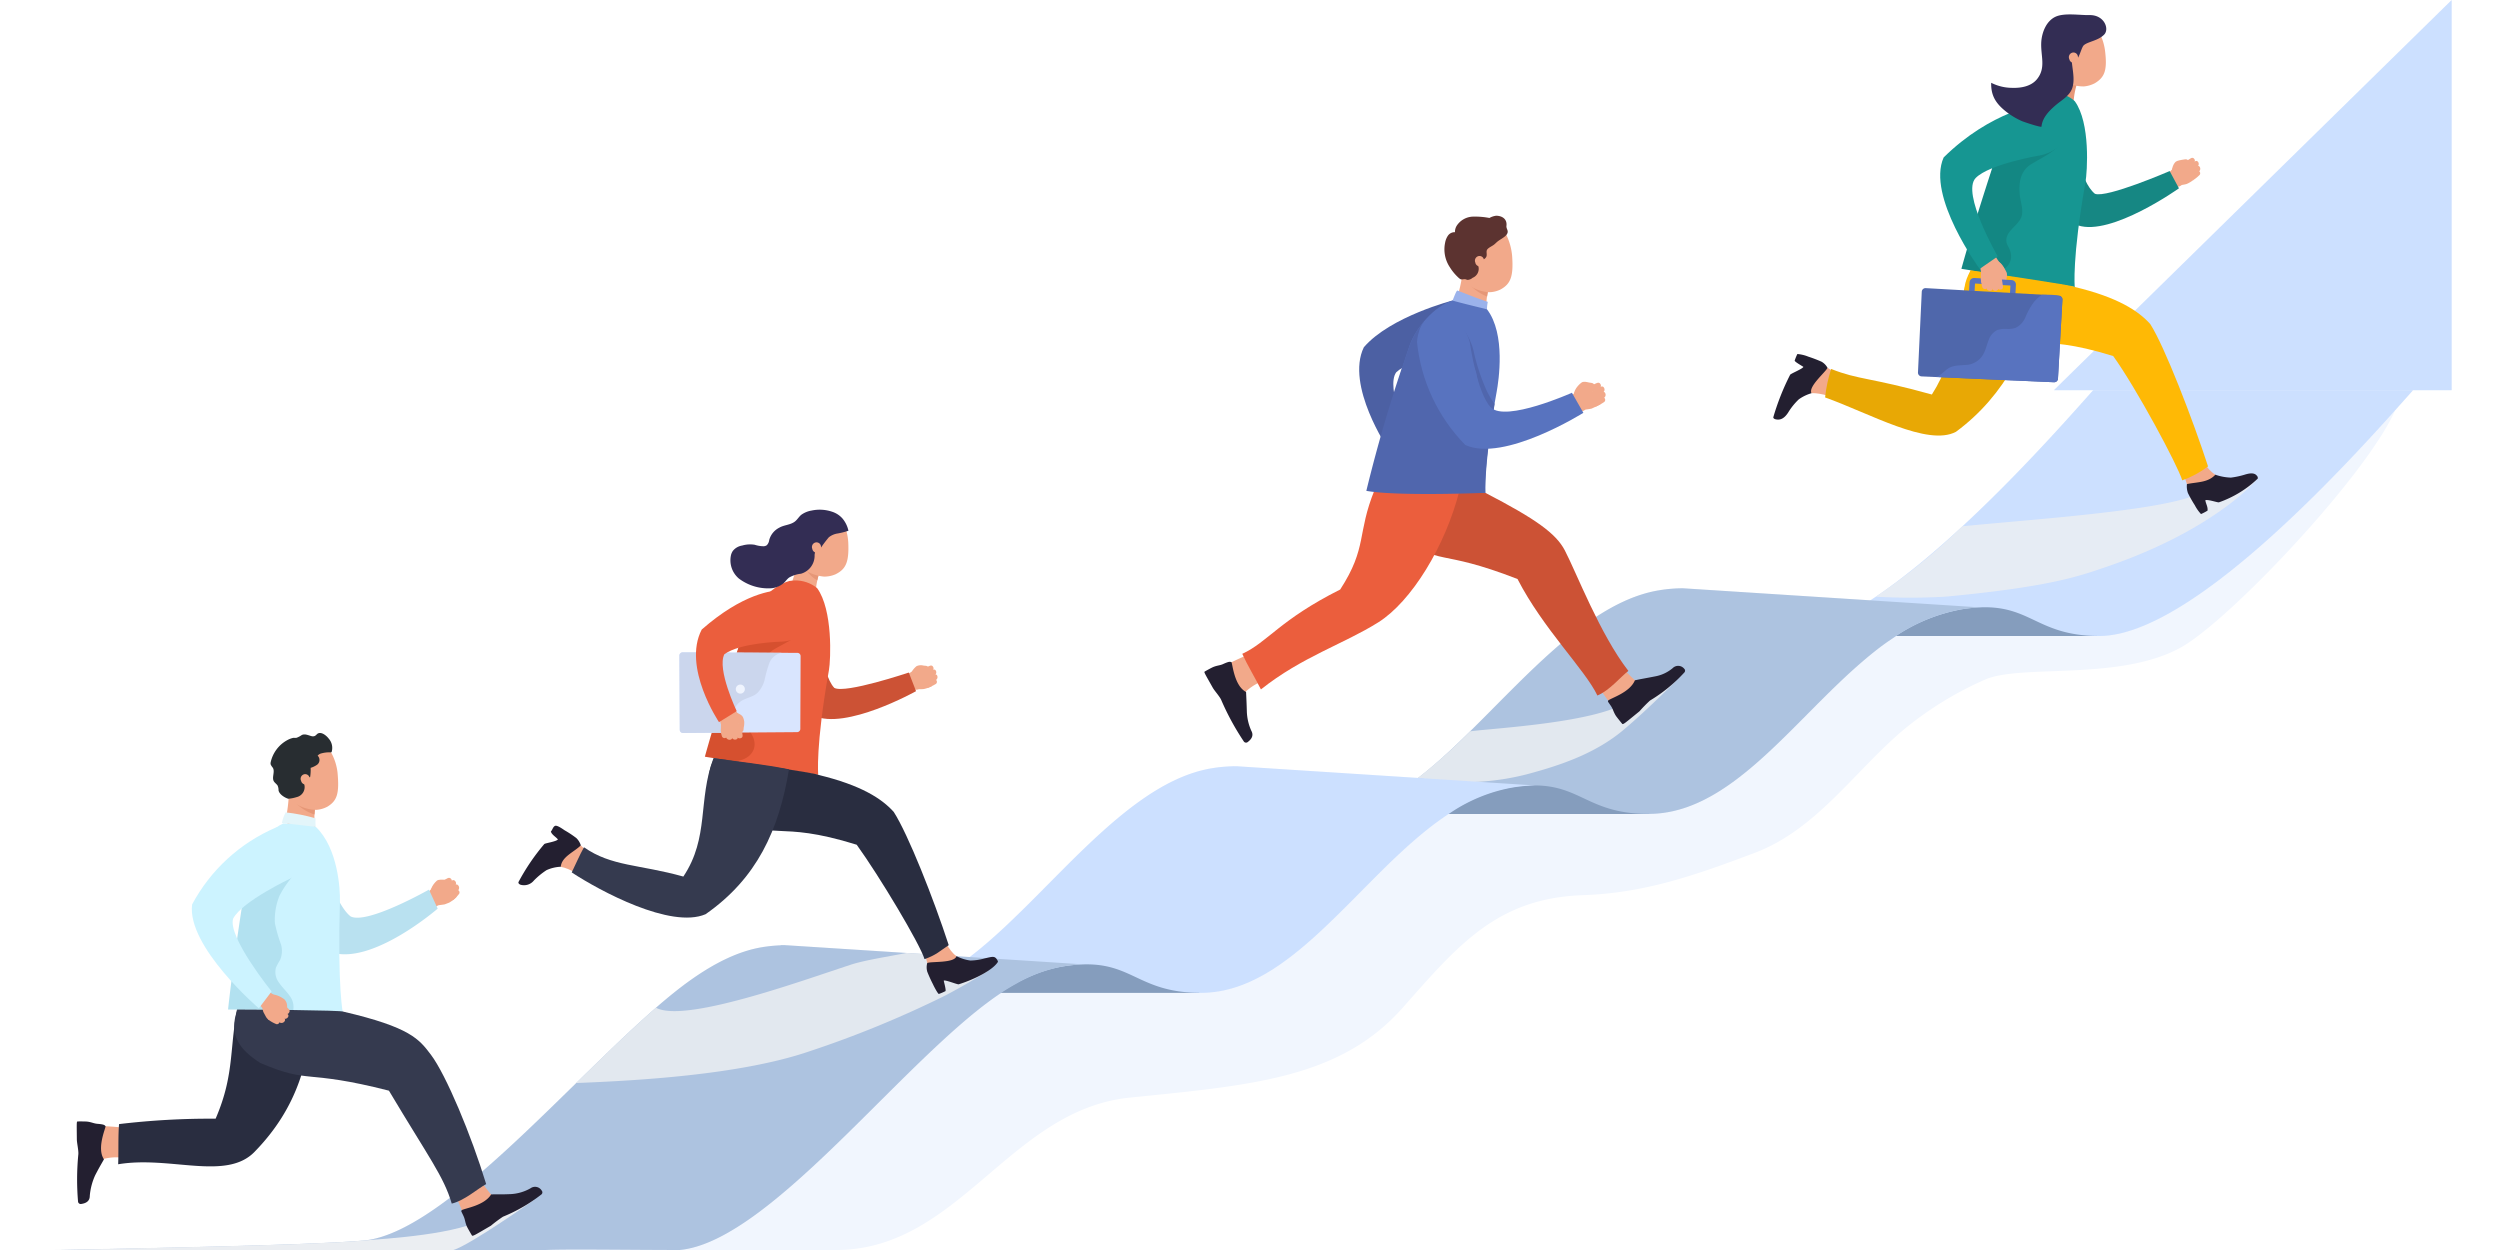 <svg xmlns="http://www.w3.org/2000/svg" xmlns:xlink="http://www.w3.org/1999/xlink" width="480" height="240" viewBox="0 0 480 240">
  <defs>
    <clipPath id="clip-path">
      <rect id="長方形_3449" data-name="長方形 3449" width="480" height="240" transform="translate(550 658)" fill="#ededed"/>
    </clipPath>
    <clipPath id="clip-path-2">
      <rect id="長方形_3423" data-name="長方形 3423" width="460.721" height="240" fill="none"/>
    </clipPath>
    <clipPath id="clip-path-3">
      <rect id="長方形_3417" data-name="長方形 3417" width="73.321" height="22.878" fill="none"/>
    </clipPath>
    <clipPath id="clip-path-4">
      <rect id="長方形_3418" data-name="長方形 3418" width="51.128" height="21.073" fill="none"/>
    </clipPath>
    <clipPath id="clip-path-5">
      <rect id="長方形_3419" data-name="長方形 3419" width="92.665" height="9.707" fill="none"/>
    </clipPath>
    <clipPath id="clip-path-6">
      <rect id="長方形_3420" data-name="長方形 3420" width="78.973" height="24.983" fill="none"/>
    </clipPath>
    <clipPath id="clip-path-7">
      <rect id="長方形_3422" data-name="長方形 3422" width="460.721" height="239.999" fill="none"/>
    </clipPath>
    <clipPath id="clip-path-9">
      <path id="パス_9119" data-name="パス 9119" d="M2305.323,372.211c-11.9-3.31-14.057-2.8-19.342-4.908a26.914,26.914,0,0,0-1.158,5.467c8.535,3.042,19.678,9.461,25.113,6.606,9.484-6.981,14.792-17.52,16.773-29.025-4.451-.987-9.318-1.284-13.932-1.983-3.447,8.573-2.218,15.665-7.455,23.844" transform="translate(-2284.824 -348.367)" fill="none"/>
    </clipPath>
    <linearGradient id="linear-gradient" x1="-6.823" y1="4.414" x2="-6.82" y2="4.414" gradientUnits="objectBoundingBox">
      <stop offset="0" stop-color="#faac05"/>
      <stop offset="1" stop-color="#e8a805"/>
    </linearGradient>
    <clipPath id="clip-path-10">
      <path id="パス_9120" data-name="パス 9120" d="M2486.916,119.88c-3.925,1.082-7.4,5.678-8.431,8.7-5.091,14.985-6.037,25.341-6.037,25.341l19.977,3.207s-.554-5.407,2.05-20.09c.364-2.052.988-11.443-2.048-15.594a5.97,5.97,0,0,0-4.043-1.566h-1.467" transform="translate(-2472.448 -119.879)" fill="none"/>
    </clipPath>
    <linearGradient id="linear-gradient-2" x1="-9.174" y1="5.148" x2="-9.17" y2="5.148" gradientUnits="objectBoundingBox">
      <stop offset="0" stop-color="#16918d"/>
      <stop offset="1" stop-color="#169692"/>
    </linearGradient>
    <clipPath id="clip-path-12">
      <path id="パス_9123" data-name="パス 9123" d="M2468.061,359.2c9.079,5.532,8.982.719,24.7,5.626,4.405,6.094,12.386,20.965,13.258,23.867a18.934,18.934,0,0,0,4.952-2.682c-2.919-8.96-8.343-23.06-11.1-27.334-2.246-2.5-6.2-5.131-14.532-7.124.056-.3-18.544-2.956-19.941-3.185-2.574,4.526-.846,7.669,2.66,10.831" transform="translate(-2464.167 -348.367)" fill="none"/>
    </clipPath>
    <linearGradient id="linear-gradient-3" x1="-6.329" y1="3.753" x2="-6.326" y2="3.753" gradientUnits="objectBoundingBox">
      <stop offset="0" stop-color="#fab505"/>
      <stop offset="1" stop-color="#ffb905"/>
    </linearGradient>
    <clipPath id="clip-path-14">
      <path id="パス_9125" data-name="パス 9125" d="M2469.8,364.549l.3-5.25,6.8.383-.3,5.251Zm-.747-5.5-.336,5.964a.534.534,0,0,0,.134.381.528.528,0,0,0,.364.175l7.851.443h.03a.528.528,0,0,0,.526-.5l.335-5.964a.866.866,0,0,0-.816-.915l-7.171-.4h-.046a.872.872,0,0,0-.87.819" transform="translate(-2468.718 -358.234)" fill="none"/>
    </clipPath>
    <linearGradient id="linear-gradient-4" x1="-39.713" y1="23.979" x2="-39.697" y2="23.979" gradientUnits="objectBoundingBox">
      <stop offset="0" stop-color="#556fb8"/>
      <stop offset="1" stop-color="#5873bf"/>
    </linearGradient>
    <clipPath id="clip-path-16">
      <path id="パス_9127" data-name="パス 9127" d="M2425.86,395.56h0m18.714-13.893a14.832,14.832,0,0,0-1.308,2.484,3.837,3.837,0,0,1-1.894,1.991,4.722,4.722,0,0,1-1.721.194,4.317,4.317,0,0,0-1.834.244,3.388,3.388,0,0,0-1.6,1.939c-.317.8-.495,1.654-.874,2.427a4.076,4.076,0,0,1-3.052,2.274c-1.436.152-2.915-.055-4.135.913-.577.459-1.481,1.457-2.292,1.427l22.932,1.013a.72.72,0,0,0,.75-.678l.856-15.191c.054-.948-2.07-.941-3.266-.934-.267,0-.487,0-.626-.006a5.994,5.994,0,0,0-1.932,1.9" transform="translate(-2425.845 -379.763)" fill="none"/>
    </clipPath>
    <linearGradient id="linear-gradient-5" x1="-14.688" y1="10.895" x2="-14.682" y2="10.895" xlink:href="#linear-gradient-4"/>
    <clipPath id="clip-path-18">
      <path id="パス_9133" data-name="パス 9133" d="M2433.776,144.325c-3.323,7.447,6.919,21.391,6.919,21.391l3.472-2.4s-7.058-12.181-4.229-15.061c2.663-2.712,12.392-4.341,12.392-4.341s6.383-1.107,4.985-6.856c-.7-2.9-5.029-3-5.029-3s-9.434,1.293-18.51,10.263" transform="translate(-2433.112 -134.062)" fill="none"/>
    </clipPath>
    <linearGradient id="linear-gradient-6" x1="-8.678" y1="5.382" x2="-8.674" y2="5.382" xlink:href="#linear-gradient-2"/>
    <clipPath id="clip-path-20">
      <path id="パス_9150" data-name="パス 9150" d="M248.181,1060.93c-.243.009-1.057-.011-1.057-.011-3.7,1.7-6.387,6.8-6.912,9.95-2.6,15.612-1.861,25.984-1.861,25.984l20.255.534s-1.068-4.689-.585-21.606c.059-2.084-.338-10.127-4.646-14.227a7.456,7.456,0,0,0-3.433-.681c-.616,0-1.211.036-1.76.056" transform="translate(-238.253 -1060.874)" fill="none"/>
    </clipPath>
    <linearGradient id="linear-gradient-7" x1="-0.904" y1="2.034" x2="-0.899" y2="2.034" gradientUnits="objectBoundingBox">
      <stop offset="0" stop-color="#c0e4f0"/>
      <stop offset="1" stop-color="#ccf3ff"/>
    </linearGradient>
    <clipPath id="clip-path-22">
      <path id="パス_9157" data-name="パス 9157" d="M296.13,1048.887c1.552.2,6.485.728,6.485.728a10.051,10.051,0,0,1-.014-1.628,34.8,34.8,0,0,0-5.737-1.143,7.037,7.037,0,0,0-.734,2.043" transform="translate(-296.13 -1046.844)" fill="none"/>
    </clipPath>
    <linearGradient id="linear-gradient-8" x1="-5.277" y1="12.028" x2="-5.259" y2="12.028" gradientUnits="objectBoundingBox">
      <stop offset="0" stop-color="#d4f2fa"/>
      <stop offset="1" stop-color="#e3f5fa"/>
    </linearGradient>
    <clipPath id="clip-path-24">
      <path id="パス_9164" data-name="パス 9164" d="M196.188,1065a32.964,32.964,0,0,0-16.063,14.754c-1.041,8.089,12.809,19.947,12.809,19.947l2.455-3.242s-8.477-10.479-7.384-13.992c1.771-3.364,11.108-7.744,11.108-7.744s5.747-3.194,2.754-8.3a3.956,3.956,0,0,0-3.612-1.679,8.671,8.671,0,0,0-2.066.255" transform="translate(-180.069 -1064.74)" fill="none"/>
    </clipPath>
    <linearGradient id="linear-gradient-9" x1="-0.568" y1="2.032" x2="-0.564" y2="2.032" xlink:href="#linear-gradient-7"/>
    <clipPath id="clip-path-26">
      <path id="パス_9176" data-name="パス 9176" d="M867.7,748.088c-3.924,1.082-7.4,5.678-8.43,8.7-5.091,14.985-6.038,25.341-6.038,25.341l19.978,3.207s-.554-5.406,2.049-20.09c.364-2.052.771-11.625-2.266-15.776A6.527,6.527,0,0,0,868.666,748h0c-.248,0-.96.091-.96.091" transform="translate(-853.233 -747.997)" fill="none"/>
    </clipPath>
    <linearGradient id="linear-gradient-10" x1="-4.298" y1="3.2" x2="-4.293" y2="3.2" gradientUnits="objectBoundingBox">
      <stop offset="0" stop-color="#e35b3b"/>
      <stop offset="1" stop-color="#eb5e3d"/>
    </linearGradient>
    <clipPath id="clip-path-28">
      <path id="パス_9189" data-name="パス 9189" d="M830.845,768.208c-3.758,7.238,3.325,17.761,3.325,17.761l3.4-2.11s-3.845-8.067-2.37-10.928c3.049-2.246,11-2.419,11-2.419s6.522-.121,5.466-5.943c-.532-2.933-4.927-3.9-4.927-3.9a4.447,4.447,0,0,0-.555-.027c-1.735,0-7.419.6-15.345,7.56" transform="translate(-829.746 -760.648)" fill="none"/>
    </clipPath>
    <linearGradient id="linear-gradient-11" x1="-4.019" y1="4.385" x2="-4.014" y2="4.385" xlink:href="#linear-gradient-10"/>
    <clipPath id="clip-path-30">
      <path id="パス_9209" data-name="パス 9209" d="M1559.192,625.226c-3.493,8.554-1.359,11.055-6.64,19.205-11.629,5.848-13.9,10.089-18.8,12.347.964,2.161,2.444,4.566,3.578,6.836,7.891-6.272,15.891-8.711,22.523-12.872,6.338-3.976,12.912-14.584,15.655-25.516-1.331-.576-4.5-.972-7.953-.972a31.608,31.608,0,0,0-8.362.972" transform="translate(-1533.751 -624.254)" fill="none"/>
    </clipPath>
    <linearGradient id="linear-gradient-12" x1="-3.996" y1="2.764" x2="-3.994" y2="2.764" xlink:href="#linear-gradient-10"/>
    <clipPath id="clip-path-31">
      <path id="パス_9210" data-name="パス 9210" d="M1711.216,395.435a149.62,149.62,0,0,0-6.713,27.7l21.232.643s-.513-4.722,2.168-19.391c.375-2.05,1.79-11.093-1.857-15.853-1.53-1.136-3.768-1.363-5.312-1.566-.241-.032-1.041-.187-1.041-.187-3.93,1.061-7.433,5.638-8.476,8.656" transform="translate(-1704.503 -386.779)" fill="none"/>
    </clipPath>
    <linearGradient id="linear-gradient-13" x1="-5.67" y1="4.185" x2="-5.666" y2="4.185" xlink:href="#linear-gradient-4"/>
    <clipPath id="clip-path-33">
      <path id="パス_9223" data-name="パス 9223" d="M1761.989,406.38c-2.9.669-3.058,4.992-3.058,4.992a32.966,32.966,0,0,0,9.27,19.742c7.406,3.414,22.671-6.174,22.671-6.174l-2.2-3.852s-12.708,5.688-15.553,2.825c-2.68-2.7-4.041-12.423-4.041-12.423s-1.091-5.291-5.59-5.292a6.7,6.7,0,0,0-1.5.18" transform="translate(-1758.931 -406.2)" fill="none"/>
    </clipPath>
    <linearGradient id="linear-gradient-14" x1="-6.013" y1="4.408" x2="-6.01" y2="4.408" xlink:href="#linear-gradient-4"/>
  </defs>
  <g id="academy_img01" transform="translate(-550 -658)" clip-path="url(#clip-path)">
    <g id="グループ_6749" data-name="グループ 6749" transform="translate(560 658)">
      <g id="グループ_6697" data-name="グループ 6697">
        <g id="グループ_6696" data-name="グループ 6696" clip-path="url(#clip-path-2)">
          <path id="パス_9085" data-name="パス 9085" d="M596.079,331.426c-9.328-14.1-27.773-2.738-38.649,4.064-11.427,7.147-25.945,26.151-35.068,35.9-10.368,11.078-17.1,25.37-34.473,22.3-20.615-3.648-34.052-4.794-46.866,7.758-8.223,8.054-19.658,20.394-28.8,23.618-9.534,3.362-15.355,2.624-28.4,1.09-15.979-1.879-22.3,1.06-33.444,13.108-5.117,5.529-15.04,13.181-20.929,17.879-9.4,7.5-14.594,7.141-27.285,4.734-15.065-2.858-23.721-.881-28.418,1.627-14.54,7.765-29.549,28.01-40.633,39.775-15.25,16.188-25.207,12.409-60.363,13.04H297.491c23.675,0,33.327-26.921,56.466-29.266,23.524-2.384,40.434-3.694,52.486-17.372,10.8-12.254,18.241-20.946,34.58-21.5,11.885-.4,21.768-3.918,32.892-8.115,11.91-4.494,19.209-15.745,28.614-23.662a66.594,66.594,0,0,1,15.626-9.612c6.933-3.023,25.739.346,37.521-6.129,9.521-5.233,36.772-34.2,41.507-46.3,2.716-6.941,3.152-16.5-1.1-22.934" transform="translate(-147.015 -276.314)" fill="#f1f6fe"/>
          <path id="パス_9086" data-name="パス 9086" d="M2386.6,745.924h-44.065l24.037-12.894Z" transform="translate(-1993.517 -623.814)" fill="#859dbd"/>
          <path id="パス_9087" data-name="パス 9087" d="M1807.177,975.287h-44.065l24.036-12.894Z" transform="translate(-1500.422 -819.004)" fill="#859dbd"/>
          <path id="パス_9088" data-name="パス 9088" d="M1227.309,1205.845h-44.065l24.036-12.894Z" transform="translate(-1006.949 -1015.21)" fill="#859dbd"/>
          <path id="パス_9089" data-name="パス 9089" d="M2363.693,502.831c-8.163,9.192-29.127,32.83-46.663,42.728l7.5,5.358a33.687,33.687,0,0,1,14.07-6.042c13.058-2.05,13.205,5.148,26.291,5.148,18.361,0,49.778-35.426,60.225-47.191Z" transform="translate(-1971.811 -427.913)" fill="#cce0ff"/>
          <g id="グループ_6680" data-name="グループ 6680" transform="translate(350.166 91.896)" style="mix-blend-mode: multiply;isolation: isolate">
            <g id="グループ_6679" data-name="グループ 6679">
              <g id="グループ_6678" data-name="グループ 6678" clip-path="url(#clip-path-3)">
                <path id="パス_9090" data-name="パス 9090" d="M2366.836,625.926a121.311,121.311,0,0,1-16.611,13.529,117.421,117.421,0,0,0,13.412-.01c20.052-1.893,25.572-3.925,30.71-5.673,21.324-7.259,29.2-16.991,29.2-16.991a40.747,40.747,0,0,0-11.735,3.076c-7.291,3.155-31.571,4.737-44.974,6.069" transform="translate(-2350.226 -616.78)" fill="#ebeef2"/>
              </g>
            </g>
          </g>
          <path id="パス_9091" data-name="パス 9091" d="M1773.455,758.083l0,0h0a27.873,27.873,0,0,0-4.454.365c-19.355,3.039-36.257,31.947-53.015,40.276l7.673,5.985c5.237-4.21,10.774-7.437,16.921-8.4,13.058-2.05,13.192,5.1,26.278,5.1V801.4c9.814,0,18.105-6.928,26.3-14.978l0,0c.1-.095.192-.191.289-.287q.828-.815,1.655-1.643l.011-.01c3.366-3.368,6.734-6.843,10.205-10.036l.053-.049q1.328-1.22,2.679-2.371c.114-.1.229-.2.343-.294.946-.8,1.9-1.572,2.865-2.306l0,0c.912-.692,1.838-1.339,2.771-1.959a33.589,33.589,0,0,1,12.738-5.317,24.665,24.665,0,0,1,4.233-.365v0Z" transform="translate(-1460.315 -645.134)" fill="#adc3e0"/>
          <g id="グループ_6683" data-name="グループ 6683" transform="translate(262.271 129.11)" style="mix-blend-mode: multiply;isolation: isolate">
            <g id="グループ_6682" data-name="グループ 6682">
              <g id="グループ_6681" data-name="グループ 6681" clip-path="url(#clip-path-4)">
                <path id="パス_9092" data-name="パス 9092" d="M1803.625,870.874c-4.268.827-1.715,1.569-8.32,3.433-8.448,2.384-22.362,3.137-25.02,3.563a105.917,105.917,0,0,1-9.981,8.934,48.3,48.3,0,0,0,22.493-1.139c6.809-1.89,12.434-4.291,16.925-8.063,5.259-4.417,11.71-11.047,11.71-11.047a12.888,12.888,0,0,1-7.807,4.319" transform="translate(-1760.303 -866.555)" fill="#ebeef2"/>
              </g>
            </g>
          </g>
          <path id="パス_9093" data-name="パス 9093" d="M1178.853,987.4c-.2,0-.388-.009-.591-.007l-.172-.006-.007.013a28.5,28.5,0,0,0-3.945.353c-20.549,3.226-37.973,35.3-56.287,41.8l7.673,7.336c6.414-5.59,13.022-9.987,20.059-11.091,13.059-2.049,13.192,5.1,26.278,5.1,9.826,0,18.151-6.985,26.385-15.089l0,0c.174-.172.348-.347.522-.519q.537-.532,1.074-1.067.649-.649,1.3-1.3c6-6.042,12.033-12.347,18.653-16.6a31.181,31.181,0,0,1,11.99-4.857,28.944,28.944,0,0,1,4.276-.383Z" transform="translate(-951.3 -840.273)" fill="#cce0ff"/>
          <path id="パス_9094" data-name="パス 9094" d="M149.277,1217.969h-.754l-.01.033a29.03,29.03,0,0,0-3.394.328c-4.585.72-9.139,2.989-13.665,6.166-17.779,12.479-45.916,48.666-63.036,50.191-10.323.92-44.769,1.53-58.3,1.813h93.3c3.969-.2,16.853,0,25.687,0,18.437-1.744,46.072-40.984,64.543-51.07h0a28.182,28.182,0,0,1,8.987-3.362,27.441,27.441,0,0,1,4.141-.4v0s-57.372-3.7-57.5-3.7" transform="translate(-8.61 -1036.5)" fill="#adc3e0"/>
          <g id="グループ_6686" data-name="グループ 6686" transform="translate(0 230.293)" style="mix-blend-mode: multiply;isolation: isolate">
            <g id="グループ_6685" data-name="グループ 6685">
              <g id="グループ_6684" data-name="グループ 6684" clip-path="url(#clip-path-5)">
                <path id="パス_9095" data-name="パス 9095" d="M77.061,1555.373c3.329-1.02,15.6-9.707,15.6-9.707L83.519,1549c-4.964,3.431-19.686,4.2-23.71,4.559-10.323.92-46.276,1.53-59.808,1.813Z" transform="translate(0 -1545.666)" fill="#ebeef2"/>
              </g>
            </g>
          </g>
          <g id="グループ_6689" data-name="グループ 6689" transform="translate(100.627 182.97)" style="mix-blend-mode: multiply;isolation: isolate">
            <g id="グループ_6688" data-name="グループ 6688">
              <g id="グループ_6687" data-name="グループ 6687" clip-path="url(#clip-path-6)">
                <path id="パス_9096" data-name="パス 9096" d="M744.989,1228.445l-6.149-.4c-3.587.7-8.1,1.393-10.777,2.271-9.67,3.17-31.858,11.231-37.359,8.246q-1.189,1.033-2.413,2.142l0,0q-.912.825-1.843,1.688l-.027.025-.606.563-.007.006q-.626.584-1.259,1.181l-.005,0-.605.572-.056.053-.608.578-.005,0q-.628.6-1.263,1.208l-.07.067-.551.53-.093.09-.6.581-.012.012-.642.622-.044.043-.563.547-.144.14-.482.469-.145.141-1.228,1.2-.17.166-.44.431-.224.219-.41.4-.2.2-.6.583h0c11.294-.44,31.369-1.52,44.643-6.042a201.4,201.4,0,0,0,25.879-10.587c4.306-2.21,8.451-4.844,8.451-4.844Z" transform="translate(-675.385 -1228.049)" fill="#ebeef2"/>
              </g>
            </g>
          </g>
          <path id="パス_9097" data-name="パス 9097" d="M2656.008,74.915h-76.376L2656.008,0Z" transform="translate(-2195.287 0.004)" fill="#cce0ff"/>
          <g id="グループ_6695" data-name="グループ 6695" transform="translate(0 0)" opacity="0.15" style="mix-blend-mode: multiply;isolation: isolate">
            <g id="グループ_6694" data-name="グループ 6694">
              <g id="グループ_6693" data-name="グループ 6693" clip-path="url(#clip-path-7)">
                <path id="パス_9098" data-name="パス 9098" d="M2386.6,745.924h-44.065l24.037-12.894Z" transform="translate(-1993.517 -623.814)" fill="#859dbd"/>
                <path id="パス_9099" data-name="パス 9099" d="M1807.177,975.287h-44.065l24.036-12.894Z" transform="translate(-1500.422 -819.005)" fill="#859dbd"/>
                <path id="パス_9100" data-name="パス 9100" d="M1227.309,1205.845h-44.065l24.036-12.894Z" transform="translate(-1006.949 -1015.211)" fill="#859dbd"/>
                <path id="パス_9101" data-name="パス 9101" d="M2363.693,502.831c-8.163,9.192-29.127,32.83-46.663,42.728l7.5,5.358a33.687,33.687,0,0,1,14.07-6.042c13.058-2.05,13.205,5.148,26.291,5.148,18.361,0,49.778-35.426,60.225-47.191Z" transform="translate(-1971.811 -427.913)" fill="#cce0ff"/>
                <path id="パス_9102" data-name="パス 9102" d="M1773.455,758.083l0,0h0a27.873,27.873,0,0,0-4.454.365c-19.355,3.039-36.257,31.947-53.015,40.276l7.673,5.985c5.237-4.21,10.774-7.437,16.921-8.4,13.058-2.05,13.192,5.1,26.278,5.1V801.4c9.814,0,18.105-6.928,26.3-14.978l0,0c.1-.095.192-.191.289-.287q.828-.815,1.655-1.643l.011-.01c3.366-3.368,6.734-6.843,10.205-10.036l.053-.049q1.328-1.22,2.679-2.371c.114-.1.229-.2.343-.294.946-.8,1.9-1.572,2.865-2.306l0,0c.912-.692,1.838-1.339,2.771-1.959a33.589,33.589,0,0,1,12.738-5.317,24.665,24.665,0,0,1,4.233-.365v0Z" transform="translate(-1460.315 -645.134)" fill="#adc3e0"/>
                <path id="パス_9103" data-name="パス 9103" d="M1178.853,987.4c-.2,0-.388-.009-.591-.007l-.172-.006-.007.013a28.5,28.5,0,0,0-3.945.353c-20.549,3.226-37.973,35.3-56.287,41.8l7.673,7.336c6.414-5.59,13.022-9.987,20.059-11.091,13.059-2.049,13.192,5.1,26.278,5.1,9.826,0,18.151-6.985,26.385-15.089l0,0c.174-.172.348-.347.522-.519q.537-.532,1.074-1.067.649-.649,1.3-1.3c6-6.042,12.033-12.347,18.653-16.6a31.181,31.181,0,0,1,11.99-4.857,28.944,28.944,0,0,1,4.276-.383Z" transform="translate(-951.3 -840.273)" fill="#cce0ff"/>
                <path id="パス_9104" data-name="パス 9104" d="M149.277,1217.969h-.754l-.01.033a29.03,29.03,0,0,0-3.394.328c-4.585.72-9.139,2.989-13.665,6.166-17.779,12.479-45.916,48.666-63.036,50.191-10.323.92-44.769,1.53-58.3,1.813h93.3c3.969-.2,16.853,0,25.687,0,18.437-1.744,46.072-40.984,64.543-51.07h0a28.182,28.182,0,0,1,8.987-3.362,27.441,27.441,0,0,1,4.141-.4v0s-57.372-3.7-57.5-3.7" transform="translate(-8.61 -1036.501)" fill="#adc3e0"/>
                <g id="グループ_6692" data-name="グループ 6692" transform="translate(0 230.292)" style="mix-blend-mode: multiply;isolation: isolate">
                  <g id="グループ_6691" data-name="グループ 6691">
                    <g id="グループ_6690" data-name="グループ 6690" clip-path="url(#clip-path-5)">
                      <path id="パス_9105" data-name="パス 9105" d="M77.061,1555.373c3.329-1.02,15.6-9.707,15.6-9.707L83.519,1549c-4.964,3.431-19.686,4.2-23.71,4.559-10.323.92-46.276,1.53-59.808,1.813Z" transform="translate(0 -1545.666)" fill="#ebeef2"/>
                    </g>
                  </g>
                </g>
                <path id="パス_9106" data-name="パス 9106" d="M2656.008,74.915h-76.376L2656.008,0Z" transform="translate(-2195.287 0.003)" fill="#cce0ff"/>
              </g>
            </g>
          </g>
          <path id="パス_9107" data-name="パス 9107" d="M2741.064,586.673l4.765,2.012.707-3.828s-1.9-.928-3.452-4.706c-1.089.6-3.447-.1-3.78,1.095.509,1.8,1.76,5.427,1.76,5.427" transform="translate(-2331.169 -493.713)" fill="#f2a98a"/>
          <path id="パス_9108" data-name="パス 9108" d="M2751.261,613.845a23.654,23.654,0,0,0,1.322,2.334,7.508,7.508,0,0,0,1.183,1.686,9.814,9.814,0,0,0,1.251-.657c.1-.72-.33-1.325-.422-1.994.491-.216,2.388.48,2.612.4a20.7,20.7,0,0,0,7.452-4.554.611.611,0,0,0-.191-.579c-.532-.678-1.648-.382-2.3-.184a15.606,15.606,0,0,1-2.662.57,10.051,10.051,0,0,1-2.988-.556c-1.432,1.556-3.5,1.381-5.458,1.8a4.026,4.026,0,0,0,.2,1.735" transform="translate(-2341.172 -519.166)" fill="#231f30"/>
          <path id="パス_9109" data-name="パス 9109" d="M2259.557,473.932l-4.956,1.482,1.892,3.4s2.061-.206,5.658,1.431c.459-1.153,2.719-2.12,2.218-3.251-1.538-1.063-4.812-3.065-4.812-3.065" transform="translate(-1918.683 -403.319)" fill="#f2a98a"/>
          <path id="パス_9110" data-name="パス 9110" d="M2227.3,457.515a26.6,26.6,0,0,0-2.527-.965,7.059,7.059,0,0,0-2.107-.506,10.442,10.442,0,0,0-.512,1.252c-.047.24,1.528,1.094,1.667,1.216-.094.358-2.423,1.287-2.545,1.519a46.569,46.569,0,0,0-3.229,8.154c-.016.17.168.328.448.393.816.189,1.612-.062,2.411-1.307a12.358,12.358,0,0,1,2.036-2.525,8.061,8.061,0,0,1,2.443-1.178c-.7-1.26,2.8-4.126,3.064-4.884a2.975,2.975,0,0,0-1.15-1.17" transform="translate(-1887.573 -388.072)" fill="#231f30"/>
          <path id="パス_9111" data-name="パス 9111" d="M2574.2,89.229c.549,1.372,3.442,3.093,4.577,2.084a14.557,14.557,0,0,1,.725-3.995l-3.845-3.393a29.8,29.8,0,0,1-1.457,5.3" transform="translate(-2190.664 -71.421)" fill="#e69777"/>
          <path id="パス_9112" data-name="パス 9112" d="M2721.88,212.082a6.061,6.061,0,0,1-1.253.749c-.411.13-.885.179-.949.206-.176.076-.258.225-.581.3-.922.205-4.281-.49-3.708-.983a23.523,23.523,0,0,0,2.426-2.327,10.335,10.335,0,0,1,.807-1.253,3.063,3.063,0,0,1,.974-.126l.677-.05a35.2,35.2,0,0,0,1.607,3.486" transform="translate(-2310.761 -177.516)" fill="#f2a98a"/>
          <path id="パス_9113" data-name="パス 9113" d="M2732.264,205.862c.162-.22.482-.378,1.382-.522.446-.071.808-.177,1.013-.009.335.275.163.729-.191.926s-.9-.208-1.331,0c-.676.327-.764,1.3-.881,1.97-.941.216-.613-1.685.009-2.364" transform="translate(-2324.67 -174.662)" fill="#f2a98a"/>
          <path id="パス_9114" data-name="パス 9114" d="M2744.261,204.549c.688-.354.994-.607,1.666-1.013a1.129,1.129,0,0,1,.222-.113.413.413,0,0,1,.474.11.581.581,0,0,1-.11.926,11.533,11.533,0,0,1-1.745,1.083c-.187-.32-.333-.665-.506-.993" transform="translate(-2335.387 -173.085)" fill="#f2a98a"/>
          <path id="パス_9115" data-name="パス 9115" d="M2749.382,208.566c.688-.354.993-.606,1.666-1.013a1.127,1.127,0,0,1,.222-.113.382.382,0,0,1,.473.11.643.643,0,0,1-.124.957,11.354,11.354,0,0,1-1.731,1.053c-.187-.32-.333-.665-.506-.993" transform="translate(-2339.745 -176.5)" fill="#f2a98a"/>
          <path id="パス_9116" data-name="パス 9116" d="M2751.418,214.831c.687-.354.992-.607,1.665-1.013a1.14,1.14,0,0,1,.222-.113.382.382,0,0,1,.475.11.669.669,0,0,1-.141.977,11.188,11.188,0,0,1-1.715,1.032c-.187-.32-.333-.665-.506-.993" transform="translate(-2341.478 -181.832)" fill="#f2a98a"/>
          <path id="パス_9117" data-name="パス 9117" d="M2754.606,221.332c.54-.346.771-.578,1.294-.966a.946.946,0,0,1,.175-.111.315.315,0,0,1,.4.054.5.5,0,0,1-.048.762,7.376,7.376,0,0,1-1.172.934c-.179-.249-.479-.415-.647-.672" transform="translate(-2344.191 -187.398)" fill="#f2a98a"/>
          <path id="パス_9118" data-name="パス 9118" d="M2542.917,152.865s.29,7.506,10.093,15.676c6.391,2.13,19.38-7.117,19.38-7.117l-1.778-3.313s-12.113,5.24-14.354,4.362c-2.956-2.389-3.985-10.5-3.985-10.5s-1.27-6.349-6.857-4.4c-2.816.98-2.5,5.294-2.5,5.294" transform="translate(-2164.033 -125.268)" fill="#168783"/>
        </g>
      </g>
      <g id="グループ_6699" data-name="グループ 6699" transform="translate(340.421 51.904)">
        <g id="グループ_6698" data-name="グループ 6698" clip-path="url(#clip-path-9)">
          <rect id="長方形_3424" data-name="長方形 3424" width="49.349" height="43.734" transform="translate(-8.636 2.368) rotate(-15.333)" fill="url(#linear-gradient)"/>
        </g>
      </g>
      <g id="グループ_6701" data-name="グループ 6701" transform="translate(368.375 17.861)">
        <g id="グループ_6700" data-name="グループ 6700" clip-path="url(#clip-path-10)">
          <rect id="長方形_3425" data-name="長方形 3425" width="39.27" height="43.786" transform="matrix(0.848, -0.53, 0.53, 0.848, -16.75, 10.481)" fill="url(#linear-gradient-2)"/>
        </g>
      </g>
      <g id="グループ_6703" data-name="グループ 6703">
        <g id="グループ_6702" data-name="グループ 6702" clip-path="url(#clip-path-2)">
          <path id="パス_9121" data-name="パス 9121" d="M2460.468,178.528c.353.068,2.294.359,2.491.4.905.189,1.591.236,2.507.377,2.541.39,5.373-1.5,4.316-4.366-.263-.712-.732-1.149-.687-1.992.1-1.973,2.78-2.95,3.023-4.911.168-1.355-.371-2.6-.467-3.958-.114-1.616-.112-4.235,2.264-5.669,2.73-1.649,6.986-3.466,6.05-6.536-.5-1.652-2.362-1.424-3.9-2.012a10.192,10.192,0,0,0-2.811-.594,5.7,5.7,0,0,0-2.6.051c-.6.352-1.166,1.652-1.5,2.253a11.8,11.8,0,0,0-.864,1.907c-5.091,14.985-7.823,25.049-7.823,25.049" transform="translate(-2093.878 -126.916)" fill="#138783"/>
          <path id="パス_9122" data-name="パス 9122" d="M2569.86,35.372c.4,2.109,1,3.912,2.648,5.029a7.932,7.932,0,0,0,4.414,1.37,5.494,5.494,0,0,0,2.167-.627c1.873-1.133,2.419-2.488,1.936-6.3a10.566,10.566,0,0,0-1.39-3.965c-1.364-1.872-2.865-1.3-5.012-.869-3.113.619-5.457,1.718-4.762,5.359" transform="translate(-2186.866 -25.174)" fill="#f2a98a"/>
        </g>
      </g>
      <g id="グループ_6705" data-name="グループ 6705" transform="translate(367.141 51.904)">
        <g id="グループ_6704" data-name="グループ 6704" clip-path="url(#clip-path-12)">
          <rect id="長方形_3427" data-name="長方形 3427" width="57.095" height="51.62" transform="translate(-11.624 2.82) rotate(-15.333)" fill="url(#linear-gradient-3)"/>
        </g>
      </g>
      <g id="グループ_6707" data-name="グループ 6707">
        <g id="グループ_6706" data-name="グループ 6706" clip-path="url(#clip-path-2)">
          <path id="パス_9124" data-name="パス 9124" d="M2504.653,337.969c.241.46.027.966.019,1.319-.013.511.091.793-.322,1.025s-.663-.008-.8-.465.156-1.018.011-1.566a7.575,7.575,0,0,0-1.326-2.52c1.33-.019,1.89,1.2,2.42,2.207" transform="translate(-2129.42 -285.736)" fill="#f2a98a"/>
        </g>
      </g>
      <g id="グループ_6709" data-name="グループ 6709" transform="translate(367.82 53.374)">
        <g id="グループ_6708" data-name="グループ 6708" clip-path="url(#clip-path-14)">
          <rect id="長方形_3429" data-name="長方形 3429" width="9.262" height="7.783" transform="translate(-0.007 0)" fill="url(#linear-gradient-4)"/>
        </g>
      </g>
      <g id="グループ_6711" data-name="グループ 6711">
        <g id="グループ_6710" data-name="グループ 6710" clip-path="url(#clip-path-2)">
          <path id="パス_9126" data-name="パス 9126" d="M2430.614,389.362l-25.441-1.124a.72.72,0,0,1-.687-.752l.728-15.51a.719.719,0,0,1,.759-.685l25.57,1.443a.719.719,0,0,1,.677.759l-.856,15.191a.72.72,0,0,1-.75.678" transform="translate(-2046.235 -315.97)" fill="#4f67ab"/>
        </g>
      </g>
      <g id="グループ_6713" data-name="グループ 6713" transform="translate(361.432 56.582)">
        <g id="グループ_6712" data-name="グループ 6712" clip-path="url(#clip-path-16)">
          <rect id="長方形_3431" data-name="長方形 3431" width="24.607" height="16.835" transform="translate(0 -0.008)" fill="url(#linear-gradient-5)"/>
        </g>
      </g>
      <g id="グループ_6715" data-name="グループ 6715">
        <g id="グループ_6714" data-name="グループ 6714" clip-path="url(#clip-path-2)">
          <path id="パス_9128" data-name="パス 9128" d="M2484.751,328.983a6.481,6.481,0,0,1-.128-1.275c.026-.46.052-.837.049-.911a5.334,5.334,0,0,1-.177-1.2c.049-1.007,2.219-3.408,2.5-2.651a10.3,10.3,0,0,0,1.189,2.085,11.157,11.157,0,0,1,.947,1.277c.028.344-.016,1.152-.016,1.152l.179.475s-3.718.847-4.537,1.051" transform="translate(-2114.323 -274.704)" fill="#f2a98a"/>
          <path id="パス_9129" data-name="パス 9129" d="M2505.375,354.629c.046.824.16,1.231.264,2.062a1.247,1.247,0,0,1,.013.265.44.44,0,0,1-.313.414c-.336.1-.693.048-.854-.509a12.238,12.238,0,0,1-.3-2.17c.393-.043.792-.035,1.187-.061" transform="translate(-2131.084 -301.792)" fill="#f2a98a"/>
          <path id="パス_9130" data-name="パス 9130" d="M2499.131,356.2c.046.824.159,1.231.263,2.062a1.183,1.183,0,0,1,.013.265.408.408,0,0,1-.312.414.686.686,0,0,1-.878-.536,12.191,12.191,0,0,1-.274-2.144c.394-.043.793-.035,1.188-.061" transform="translate(-2125.769 -303.126)" fill="#f2a98a"/>
          <path id="パス_9131" data-name="パス 9131" d="M2491.942,356.209c.046.824.159,1.231.264,2.062a1.26,1.26,0,0,1,.013.265.406.406,0,0,1-.313.414.713.713,0,0,1-.891-.561,11.791,11.791,0,0,1-.261-2.118c.393-.043.792-.035,1.188-.061" transform="translate(-2119.652 -303.136)" fill="#f2a98a"/>
          <path id="パス_9132" data-name="パス 9132" d="M2486.561,358.651c.038.683.107.783.193,1.472a1,1,0,0,1,.011.22.337.337,0,0,1-.259.343.528.528,0,0,1-.682-.445,7.453,7.453,0,0,1-.247-1.539c.325-.035.656-.029.984-.051" transform="translate(-2115.244 -305.214)" fill="#f2a98a"/>
        </g>
      </g>
      <g id="グループ_6717" data-name="グループ 6717" transform="translate(362.515 19.974)">
        <g id="グループ_6716" data-name="グループ 6716" clip-path="url(#clip-path-18)">
          <rect id="長方形_3433" data-name="長方形 3433" width="40.748" height="41.825" transform="matrix(0.848, -0.53, 0.53, 0.848, -16.894, 8.907)" fill="url(#linear-gradient-6)"/>
        </g>
      </g>
      <g id="グループ_6719" data-name="グループ 6719">
        <g id="グループ_6718" data-name="グループ 6718" clip-path="url(#clip-path-2)">
          <path id="パス_9134" data-name="パス 9134" d="M2517.679,18.707c-1.858.04-4.794-.479-6.518.326-1.758.822-2.6,3-2.717,4.83-.164,2.625.985,4.94-.838,7.165-1.113,1.358-3.032,1.7-4.694,1.648a8.933,8.933,0,0,1-4.084-.972c-.062,2.463.889,3.959,2.781,5.475a14.145,14.145,0,0,0,3.158,1.9c.278.122,3.644,1.264,3.719,1.036.167-1.7,1.428-3,2.741-4.125,1.134-.969,2.689-1.778,3.176-3.3.565-1.771-.062-3.774-.129-5.573.009-.138.179-.814.1-.92l.437.574s.27.645.371.594c.725-.879.986-2.5,1.455-2.891.844-.7,2.744-.845,3.888-2.029,1.04-1.077.013-3.8-2.845-3.736" transform="translate(-2126.519 -15.81)" fill="#332d54"/>
          <path id="パス_9135" data-name="パス 9135" d="M2599.17,68.891a.849.849,0,0,0,1.1.655c.453-.152.655-.6.537-1.207a.858.858,0,0,0-1.144-.679.9.9,0,0,0-.5,1.231" transform="translate(-2211.854 -57.527)" fill="#f2a98a"/>
          <path id="パス_9136" data-name="パス 9136" d="M514.452,1515.213l4.684.87,1.2-3.827a18.671,18.671,0,0,1-3.512-5.27c-1.246.7-4.493,1.244-4.938,2.5,1.2,2.3,2.568,5.723,2.568,5.723" transform="translate(-435.617 -1282.457)" fill="#f2a98a"/>
          <path id="パス_9137" data-name="パス 9137" d="M527.751,1534.982c.29.616.263,1.1.612,1.924.116.275.8,1.455.981,1.748.137.223.591-.085,3.647-1.866a27.237,27.237,0,0,1,2.315-1.727,30.865,30.865,0,0,0,7.373-4.27.51.51,0,0,0,.075-.729,1.483,1.483,0,0,0-2.143-.467,8.563,8.563,0,0,1-3.767,1.124c-1.743.074-1.436.031-3.8.057-1.343,2.18-4.99,2.627-5.678,3.043-.073.3-.187-.066.39,1.161" transform="translate(-448.737 -1301.453)" fill="#231f30"/>
          <path id="パス_9138" data-name="パス 9138" d="M300.6,1027.261c.9,1.277,4.666,2.525,5.751,1.358a12.921,12.921,0,0,1-.024-3.995l-5.038-2.787a30.837,30.837,0,0,1-.689,5.424" transform="translate(-255.815 -869.591)" fill="#f2a98a"/>
          <path id="パス_9139" data-name="パス 9139" d="M309.539,1025.953c.041-.786.131-1.348.131-1.348l-5.038-2.787s-.6-.153,1.061,1.653a8.668,8.668,0,0,0,3.846,2.482" transform="translate(-259.155 -869.572)" fill="#e69777"/>
          <path id="パス_9140" data-name="パス 9140" d="M58.078,1451.059l.854,6.422a10.042,10.042,0,0,1,4.965-.19c1.176-.961,1.89-4.6.845-5.706a50.084,50.084,0,0,0-6.664-.526" transform="translate(-49.425 -1234.862)" fill="#f2a98a"/>
          <path id="パス_9141" data-name="パス 9141" d="M35.707,1445.588c-.658-.053-1.041-.3-1.891-.413-.32-.042-1.45-.046-1.827-.033-.262.009-.234-.085-.2,3.452.006.707.356,2.13.284,2.872a49.667,49.667,0,0,0-.054,9.059.512.512,0,0,0,.582.462c.834-.117,1.67-.464,1.67-1.546a11.95,11.95,0,0,1,1.023-3.942c.8-1.549,1.142-2.1,1.7-3.086-1.429-2.112.322-5.932.311-6.368-.22-.209-.243-.346-1.594-.454" transform="translate(-27.034 -1229.821)" fill="#231f30"/>
          <path id="パス_9142" data-name="パス 9142" d="M481.036,1137.389a5.963,5.963,0,0,1-1.444,1.133c-.43.166-.78.309-.851.328-.2.055-1.074.139-1.2.184-.494.174-.155.246-1.286.559-.592.163-2.665-1-2.225-1.423.471-.458,1.86-1.919,2.164-2.328.536-.719.618-.74.939-1.205.3-.166.692-.434.692-.434l.722.031s1.969,2.492,2.49,3.156" transform="translate(-403.351 -965.215)" fill="#f2a98a"/>
          <path id="パス_9143" data-name="パス 9143" d="M488.951,1133.752c.283-.276,1.19-.233,1.586-.181.574.076.811-.068,1.14.359s.1.779-.362.972-1.109-.378-1.664-.184c-.878.309-1.084,1.482-1.3,2.292-1.243-.9-.257-2.493.6-3.259" transform="translate(-415.093 -964.645)" fill="#f2a98a"/>
          <path id="パス_9144" data-name="パス 9144" d="M496.691,1132.31c.754-.334,1.1-.583,1.836-.974a1.218,1.218,0,0,1,.244-.106.516.516,0,0,1,.531.193c.214.279.256.586-.208.933a12.384,12.384,0,0,1-1.926,1.044c-.178-.352-.313-.729-.476-1.089" transform="translate(-422.688 -962.667)" fill="#f2a98a"/>
          <path id="パス_9145" data-name="パス 9145" d="M503.37,1135.732c.666-.486.947-.8,1.588-1.341a1.233,1.233,0,0,1,.216-.155.408.408,0,0,1,.517.038.685.685,0,0,1,.027,1.028,12.1,12.1,0,0,1-1.651,1.394c-.249-.307-.46-.646-.7-.964" transform="translate(-428.372 -965.18)" fill="#f2a98a"/>
          <path id="パス_9146" data-name="パス 9146" d="M507.354,1141.337c.666-.486.947-.8,1.588-1.341a1.24,1.24,0,0,1,.215-.156.405.405,0,0,1,.517.038.713.713,0,0,1,.012,1.052,11.808,11.808,0,0,1-1.637,1.37c-.249-.307-.46-.646-.7-.964" transform="translate(-431.762 -969.948)" fill="#f2a98a"/>
          <path id="パス_9147" data-name="パス 9147" d="M511.99,1148.181c.494-.421.7-.686,1.167-1.147a.981.981,0,0,1,.16-.135.319.319,0,0,1,.408,0,.5.5,0,0,1,.055.771,6.223,6.223,0,0,1-1.054,1.076c-.231.208-.532-.329-.736-.564" transform="translate(-435.707 -975.957)" fill="#f2a98a"/>
          <path id="パス_9148" data-name="パス 9148" d="M278.02,1075.42a34.367,34.367,0,0,0,12.391,17.7c7.83,2.281,20.193-8.451,20.193-8.451l-1.675-3.652s-11.824,6.724-15.017,5.159c-3.049-2.27-5.834-12.14-5.834-12.14s-2.266-6.172-7.772-4.005c-2.774,1.092-2.286,5.389-2.286,5.389" transform="translate(-236.569 -910.212)" fill="#b9e1f0"/>
          <path id="パス_9149" data-name="パス 9149" d="M122.426,1285.4c-.095,11.674-2.886,21.174-11.116,29.6-5.472,5.6-16.228.691-26.167,2.367.1-2.535-.028-5.355.173-7.714a148.03,148.03,0,0,1,18.54-1.038c3.846-8.918,2.486-13.9,4.5-22.916,4.666-.056,9.517-.551,14.069-.3" transform="translate(-72.457 -1093.827)" fill="#292d40"/>
        </g>
      </g>
      <g id="グループ_6721" data-name="グループ 6721" transform="translate(35.498 158.062)">
        <g id="グループ_6720" data-name="グループ 6720" clip-path="url(#clip-path-20)">
          <rect id="長方形_3435" data-name="長方形 3435" width="32.307" height="41.516" transform="translate(-12.47 4.349) rotate(-20.19)" fill="url(#linear-gradient-7)"/>
        </g>
      </g>
      <g id="グループ_6723" data-name="グループ 6723">
        <g id="グループ_6722" data-name="グループ 6722" clip-path="url(#clip-path-2)">
          <path id="パス_9151" data-name="パス 9151" d="M226.768,1115.687c1.7.04,5.166-.083,6.875-.029.5.015,5.582.39,5.629.224a3.54,3.54,0,0,0-.739-2.911c-.6-.845-1.378-1.552-1.959-2.409a3.386,3.386,0,0,1-.613-2.93,14.285,14.285,0,0,1,.786-1.441,4.389,4.389,0,0,0,.189-2.984,29.038,29.038,0,0,1-1.177-4.1,12.148,12.148,0,0,1,.893-5.275,18.125,18.125,0,0,1,2.55-3.732c2.08-2.24,3.362-3.909,2.548-5.813-.679-1.588-2.377-.685-4-1.016-.944-.193-2.146,1.4-3.1,1.474a5.7,5.7,0,0,0-2.556.47,6.791,6.791,0,0,0-1.113,2.465,11.855,11.855,0,0,0-.544,2.022c-2.6,15.611-3.669,25.984-3.669,25.984" transform="translate(-192.981 -921.858)" fill="#b2e1f0"/>
          <path id="パス_9152" data-name="パス 9152" d="M292.112,964.375c.406,2.2,1,4.089,2.658,5.277a7.837,7.837,0,0,0,4.422,1.492,5.277,5.277,0,0,0,2.169-.621c1.874-1.152,2.292-2.542,1.931-6.53a10.41,10.41,0,0,0-1.4-4.15c-1.368-1.97-2.871-1.393-5.021-.979-3.117.6-5.463,1.709-4.763,5.511" transform="translate(-248.484 -815.651)" fill="#f2a98a"/>
          <path id="パス_9153" data-name="パス 9153" d="M289.262,951.3a9.147,9.147,0,0,1-.1,1.762,6.468,6.468,0,0,1-.624.2l-.457-.559a10.842,10.842,0,0,0-.056,1.718,1.975,1.975,0,0,1-1.446,2.488,7.307,7.307,0,0,1-1.627.317c-.727-.227-1.731-.875-1.857-1.623a2.14,2.14,0,0,0-.187-.924c-.2-.276-.417-.418-.63-.681-.612-.756.228-1.945-.293-2.745a2.787,2.787,0,0,1-.389-.589.892.892,0,0,1-.008-.444,6.4,6.4,0,0,1,3.287-4.3,4.174,4.174,0,0,1,1.023-.379c.222-.029.451.018.672-.024a4.566,4.566,0,0,0,.992-.527c.6-.281,1.227.044,1.813.2a.985.985,0,0,0,.669-.011,1.452,1.452,0,0,0,.422-.348c.741-.667,1.832.274,2.267.852a2.689,2.689,0,0,1,.566,2.537.184.184,0,0,1-.056.082.193.193,0,0,1-.127.019,5.634,5.634,0,0,0-1.75.183,1.378,1.378,0,0,0-.764.449,1.146,1.146,0,0,1-.253,1.841,4.329,4.329,0,0,1-1.091.5" transform="translate(-239.617 -803.866)" fill="#282d31"/>
          <path id="パス_9154" data-name="パス 9154" d="M320.472,998.87a.849.849,0,0,0,1.126.616.951.951,0,0,0,.495-1.226.858.858,0,0,0-1.167-.638.9.9,0,0,0-.454,1.247" transform="translate(-272.651 -848.923)" fill="#f2a98a"/>
          <path id="パス_9155" data-name="パス 9155" d="M255.633,1301.35c12.8,2.979,14.514,5.287,16.744,8.227,2.929,3.862,7.778,15.495,10.631,24.869-1.635.876-4.145,3.158-6.608,3.746-1.536-5.228-4.442-8.907-12.061-21.682-16.324-4.168-15.053-1.189-24.7-5.322-3.972-2.553-6.185-5.376-4.376-10.259,1.415,0,20.381.116,20.374.42" transform="translate(-199.664 -1107.101)" fill="#353a4f"/>
        </g>
      </g>
      <g id="グループ_6725" data-name="グループ 6725" transform="translate(44.121 155.972)">
        <g id="グループ_6724" data-name="グループ 6724" clip-path="url(#clip-path-22)">
          <path id="パス_9156" data-name="パス 9156" d="M292.006,1039.255l-1.629-4.64,6.57-2.529,1.629,4.64Z" transform="translate(-291.234 -1034.284)" fill="url(#linear-gradient-8)"/>
        </g>
      </g>
      <g id="グループ_6727" data-name="グループ 6727">
        <g id="グループ_6726" data-name="グループ 6726" clip-path="url(#clip-path-2)">
          <path id="パス_9158" data-name="パス 9158" d="M265.131,1275.659a2.04,2.04,0,0,1-.6-.714c-.216-.407-.4-.736-.43-.8-.078-.187-.158-.644-.219-.765a7.3,7.3,0,0,1-1.116-1.96c-.321-.7.163-2.872.641-2.487.512.411,2.91,2.094,3.352,2.346.779.445.81.523,1.311.785a2.258,2.258,0,0,1,.3.694l.322.642a31.287,31.287,0,0,0-3.56,2.264" transform="translate(-223.529 -1079.829)" fill="#f2a98a"/>
          <path id="パス_9159" data-name="パス 9159" d="M280.688,1282.623a1.9,1.9,0,0,1,.485,1.336c.038.493.231.71-.123,1s-.744.108-1.024-.282.152-.961-.148-1.43c-.475-.743-1.667-.887-2.5-1.046.635-1.09,2.394-.291,3.313.418" transform="translate(-236.048 -1090.711)" fill="#f2a98a"/>
          <path id="パス_9160" data-name="パス 9160" d="M288.178,1291.444c.642.519,1.019.708,1.705,1.188a1.228,1.228,0,0,1,.206.168.516.516,0,0,1,.071.56c-.15.318-.4.5-.925.241a12.349,12.349,0,0,1-1.809-1.236c.232-.32.505-.611.751-.921" transform="translate(-244.603 -1099.029)" fill="#f2a98a"/>
          <path id="パス_9161" data-name="パス 9161" d="M286.45,1297.762c.642.519,1.019.708,1.705,1.188a1.21,1.21,0,0,1,.206.168.408.408,0,0,1,.1.51.685.685,0,0,1-.986.291,12.069,12.069,0,0,1-1.773-1.236c.232-.32.505-.611.751-.922" transform="translate(-243.132 -1104.405)" fill="#f2a98a"/>
          <path id="パス_9162" data-name="パス 9162" d="M282.114,1303.089c.642.518,1.019.708,1.705,1.188a1.213,1.213,0,0,1,.206.168.406.406,0,0,1,.1.51.713.713,0,0,1-1.014.283,11.81,11.81,0,0,1-1.745-1.228c.232-.319.505-.611.751-.921" transform="translate(-239.442 -1108.938)" fill="#f2a98a"/>
          <path id="パス_9163" data-name="パス 9163" d="M279.117,1308.614c.535.369.842.495,1.409.831a.988.988,0,0,1,.172.12.32.32,0,0,1,.106.395.5.5,0,0,1-.731.252,6.213,6.213,0,0,1-1.311-.741c-.261-.17.181-.6.355-.857" transform="translate(-237.16 -1113.64)" fill="#f2a98a"/>
        </g>
      </g>
      <g id="グループ_6729" data-name="グループ 6729" transform="translate(26.829 158.638)">
        <g id="グループ_6728" data-name="グループ 6728" clip-path="url(#clip-path-24)">
          <rect id="長方形_3438" data-name="長方形 3438" width="36.256" height="41.704" transform="translate(-12.309 4.164) rotate(-20.19)" fill="url(#linear-gradient-9)"/>
        </g>
      </g>
      <g id="グループ_6731" data-name="グループ 6731">
        <g id="グループ_6730" data-name="グループ 6730" clip-path="url(#clip-path-2)">
          <path id="パス_9165" data-name="パス 9165" d="M1120.524,1204.947l4.568,2.428,1.044-3.75s-1.811-1.094-3.019-4.995c-1.137.5-3.424-.4-3.863.754.348,1.837,1.27,5.562,1.27,5.562" transform="translate(-952.495 -1020.044)" fill="#f2a98a"/>
          <path id="パス_9166" data-name="パス 9166" d="M1127.11,1235.115a26.676,26.676,0,0,0,1.12,2.463c.113.277.954,1.889,1.121,1.832a10.519,10.519,0,0,0,1.245-.531c.2-.138-.3-1.843-.31-2.029.319-.188,2.629.786,2.878.707,3.378-1.069,6.557-2.824,7.465-4.223.13-.11.016-.309-.139-.552-.448-.708-.9-.524-2.339-.2a10.83,10.83,0,0,1-2.76.414,8.461,8.461,0,0,1-2.664-.843c-.387,1.389-4.889.97-5.612,1.322a3.042,3.042,0,0,0,0,1.64" transform="translate(-959.085 -1048.572)" fill="#231f30"/>
          <path id="パス_9167" data-name="パス 9167" d="M952.531,720.629c.549,1.372,3.551,2.793,4.686,1.784a14.563,14.563,0,0,1,.725-3.995l-3.845-3.393a35.865,35.865,0,0,1-1.565,5.6" transform="translate(-810.611 -608.492)" fill="#f2a98a"/>
          <path id="パス_9168" data-name="パス 9168" d="M966.251,719.261a15.227,15.227,0,0,1,.412-1.505l-3.845-3.393s-.321-.848.891,2.036a5.82,5.82,0,0,0,2.542,2.862" transform="translate(-819.332 -607.829)" fill="#e69777"/>
          <path id="パス_9169" data-name="パス 9169" d="M1092.6,862.865a5.735,5.735,0,0,1-1.54.564c-.429.051-.934.029-1,.044a1.205,1.205,0,0,1-.6.079c-.939-.11-4.651-1.4-4-1.781a33.167,33.167,0,0,0,3.353-1.71,7.683,7.683,0,0,1,1.113-.893,3.071,3.071,0,0,1,.981.058l.674.077s.7,2.839,1.017,3.562" transform="translate(-923.675 -731.137)" fill="#f2a98a"/>
          <path id="パス_9170" data-name="パス 9170" d="M1107.048,857.472a1.97,1.97,0,0,1,1.311-.121c.463.074.742-.015.958.364s-.005.631-.41.793-.866-.346-1.347-.183c-.762.258-1.08,1.283-1.359,1.989-.9-.813.056-2.2.846-2.841" transform="translate(-941.075 -729.566)" fill="#f2a98a"/>
          <path id="パス_9171" data-name="パス 9171" d="M1118.362,858.469c.734-.245,1.074-.448,1.8-.746a1.132,1.132,0,0,1,.237-.078.413.413,0,0,1,.451.181.581.581,0,0,1-.25.9,11.57,11.57,0,0,1-1.891.8c-.135-.344-.227-.708-.348-1.059" transform="translate(-951.735 -729.85)" fill="#f2a98a"/>
          <path id="パス_9172" data-name="パス 9172" d="M1122.043,863.644c.736-.24,1.077-.44,1.806-.734a1.155,1.155,0,0,1,.237-.076.383.383,0,0,1,.45.184.643.643,0,0,1-.275.925,11.339,11.339,0,0,1-1.878.763c-.133-.346-.222-.71-.341-1.062" transform="translate(-954.867 -734.266)" fill="#f2a98a"/>
          <path id="パス_9173" data-name="パス 9173" d="M1123.592,869.769c.746-.2,1.1-.389,1.839-.648a1.155,1.155,0,0,1,.24-.065.381.381,0,0,1,.441.205.669.669,0,0,1-.339.927,11.1,11.1,0,0,1-1.891.656c-.116-.352-.188-.719-.29-1.077" transform="translate(-956.185 -739.565)" fill="#f2a98a"/>
          <path id="パス_9174" data-name="パス 9174" d="M1125.951,876.523c.6-.221.879-.4,1.473-.662a.938.938,0,0,1,.194-.07.315.315,0,0,1,.378.139.494.494,0,0,1-.213.733,9.311,9.311,0,0,1-1.519.729c-.121-.282-.205-.581-.314-.869" transform="translate(-958.193 -745.291)" fill="#f2a98a"/>
          <path id="パス_9175" data-name="パス 9175" d="M923.078,764.7s-.037,9.809,8.694,19.115c6.083,2.9,19.653-4.694,19.653-4.694l-1.389-3.58s-12.181,4.1-14.3,2.951c-2.642-2.733-3.265-13.533-3.265-13.533s-.485-6.457-6.268-5.209c-2.914.629-3.127,4.949-3.127,4.949" transform="translate(-785.546 -646.416)" fill="#cc5235"/>
        </g>
      </g>
      <g id="グループ_6733" data-name="グループ 6733" transform="translate(127.125 111.446)">
        <g id="グループ_6732" data-name="グループ 6732" clip-path="url(#clip-path-26)">
          <rect id="長方形_3440" data-name="長方形 3440" width="28.869" height="40.7" transform="translate(-6.315 1.1) rotate(-9.884)" fill="url(#linear-gradient-10)"/>
        </g>
      </g>
      <g id="グループ_6735" data-name="グループ 6735">
        <g id="グループ_6734" data-name="グループ 6734" clip-path="url(#clip-path-2)">
          <path id="パス_9177" data-name="パス 9177" d="M841.255,807.252c.353.068,2.295.359,2.492.4.9.19,1.59.236,2.507.377,2.54.39,5.372-1.5,4.316-4.366-.263-.712-.732-1.149-.687-1.992.1-1.973,2.779-2.95,3.023-4.911.168-1.355-.371-2.6-.467-3.958-.114-1.616-.336-4.687,2.04-6.122,2.73-1.648,7.124-3.244,6.189-6.314-.5-1.652-2.277-1.194-3.82-1.782a10.194,10.194,0,0,0-2.811-.594,5.693,5.693,0,0,0-2.6.051c-.6.352-1.165,1.652-1.5,2.253a11.836,11.836,0,0,0-.864,1.907c-5.091,14.985-7.822,25.049-7.822,25.049" transform="translate(-715.915 -661.964)" fill="#d6502f"/>
          <path id="パス_9178" data-name="パス 9178" d="M950.8,666.8c.234,2.135.684,3.978,2.241,5.223a7.93,7.93,0,0,0,4.291,1.715,5.494,5.494,0,0,0,2.209-.453c1.956-.981,2.608-2.288,2.429-6.124A10.574,10.574,0,0,0,960.9,663.1c-1.211-1.974-2.753-1.519-4.928-1.264-3.152.371-5.576,1.281-5.172,4.965" transform="translate(-809.104 -563.029)" fill="#f2a98a"/>
          <path id="パス_9179" data-name="パス 9179" d="M867.055,980.276c8.335,1.992,12.286,4.625,14.532,7.124,2.754,4.274,7.641,16.62,10.559,25.58-1.669,1.093-2.4,1.911-4.65,2.682-.873-2.9-8.615-15.867-13.02-21.962-15.72-4.907-15.624-.245-24.7-5.777-3.506-3.162-4.869-6.178-2.66-10.831,1.4.229,20,2.885,19.941,3.184" transform="translate(-719.989 -831.512)" fill="#292d40"/>
          <path id="パス_9180" data-name="パス 9180" d="M830.987,855.981l-21.913.166a.619.619,0,0,1-.624-.616l-.071-14.246a.619.619,0,0,1,.622-.622l22.038.1a.619.619,0,0,1,.616.622l-.055,13.978a.619.619,0,0,1-.615.616" transform="translate(-687.938 -715.411)" fill="#d9e5fe"/>
          <path id="パス_9181" data-name="パス 9181" d="M823.479,848.333a3.251,3.251,0,0,1-.4.346c-.842.61-1.938.765-2.814,1.324a3.582,3.582,0,0,0-1.62,3.071c.026.84.323,1.794-.206,2.447-.654.806-1.84.569-2.734.575l-3.411.026-3.216.024a.619.619,0,0,1-.624-.616l-.071-14.246a.619.619,0,0,1,.622-.622c6.308,0,12.961.088,19.046.088a3.183,3.183,0,0,0-2.372,1.9,23.034,23.034,0,0,0-.915,3.211,5.619,5.619,0,0,1-1.282,2.467" transform="translate(-687.938 -715.411)" fill="#cbd6ed"/>
          <path id="パス_9182" data-name="パス 9182" d="M882.83,883a.87.87,0,1,1-.914-.824.87.87,0,0,1,.914.824" transform="translate(-749.816 -750.737)" fill="#eff4fe"/>
          <path id="パス_9183" data-name="パス 9183" d="M882.567,919.59a3.635,3.635,0,0,1-.086,1.129c-.052.44.023.668-.376.922s-.611.081-.7-.294.082-1.358-.009-1.809c-.143-.714,0-1.18-.459-1.729,1.178.544,1.433.653,1.633,1.781" transform="translate(-749.682 -781.062)" fill="#f2a98a"/>
          <path id="パス_9184" data-name="パス 9184" d="M860.843,912.238a2.463,2.463,0,0,1-.121-.883c.011-.46.026-.838.021-.912a5.376,5.376,0,0,1-.213-1.2c.017-1.008,1.822-3.432,2.205-2.724a9.683,9.683,0,0,0,1.46,2.046,11.083,11.083,0,0,1,.984,1.247c.039.343-1.01.472-1.01.472l-.2.528a29.8,29.8,0,0,1-3.129,1.421" transform="translate(-732.317 -771.349)" fill="#f2a98a"/>
          <path id="パス_9185" data-name="パス 9185" d="M880.721,932.711c.071.822.2,1.226.326,2.053a1.192,1.192,0,0,1,.022.265.44.44,0,0,1-.3.423.619.619,0,0,1-.869-.483,12.342,12.342,0,0,1-.363-2.16c.391-.054.791-.059,1.185-.1" transform="translate(-748.492 -793.744)" fill="#f2a98a"/>
          <path id="パス_9186" data-name="パス 9186" d="M874.527,934.467c.071.822.2,1.225.326,2.053a1.237,1.237,0,0,1,.021.265.408.408,0,0,1-.3.423.685.685,0,0,1-.894-.509,12.074,12.074,0,0,1-.338-2.135c.391-.054.791-.059,1.185-.1" transform="translate(-743.221 -795.238)" fill="#f2a98a"/>
          <path id="パス_9187" data-name="パス 9187" d="M867.342,934.7c.071.822.2,1.225.326,2.053a1.231,1.231,0,0,1,.022.265.406.406,0,0,1-.3.423.713.713,0,0,1-.907-.534,11.8,11.8,0,0,1-.325-2.109c.391-.054.791-.059,1.185-.1" transform="translate(-737.107 -795.434)" fill="#f2a98a"/>
          <path id="パス_9188" data-name="パス 9188" d="M862.682,937.336c.059.681.13.78.237,1.466a1,1,0,0,1,.018.219.336.336,0,0,1-.249.35.531.531,0,0,1-.694-.424,3.379,3.379,0,0,1-.18-1.073c-.026-.326.541-.507.868-.538" transform="translate(-733.41 -797.68)" fill="#f2a98a"/>
        </g>
      </g>
      <g id="グループ_6737" data-name="グループ 6737" transform="translate(123.625 113.331)">
        <g id="グループ_6736" data-name="グループ 6736" clip-path="url(#clip-path-28)">
          <rect id="長方形_3442" data-name="長方形 3442" width="29.607" height="29.347" transform="translate(-6.941 0.746) rotate(-9.884)" fill="url(#linear-gradient-11)"/>
        </g>
      </g>
      <g id="グループ_6739" data-name="グループ 6739">
        <g id="グループ_6738" data-name="グループ 6738" clip-path="url(#clip-path-2)">
          <path id="パス_9190" data-name="パス 9190" d="M893.491,657.216A7.442,7.442,0,0,0,889.6,657a4.731,4.731,0,0,0-1.965.8c-.483.379-.768.942-1.264,1.32-.866.661-2.032.628-2.961,1.159a3.761,3.761,0,0,0-1.953,2.361A1.756,1.756,0,0,1,881,663.65a1.11,1.11,0,0,1-.615.206,5.7,5.7,0,0,1-1.706-.281,5.387,5.387,0,0,0-2.41.144,2.853,2.853,0,0,0-1.8,1.034,2.538,2.538,0,0,0-.343.752,4.591,4.591,0,0,0,1.492,4.542,9.348,9.348,0,0,0,6.181,1.88,4.262,4.262,0,0,0,2.056-.709c.59-.343.885-.961,1.438-1.364a5.873,5.873,0,0,1,2.249-.72,3.6,3.6,0,0,0,2.624-3.639,9.412,9.412,0,0,0,.139-2.095l.415.59s.245.655.349.608a25.376,25.376,0,0,1,1.828-2.461,3.584,3.584,0,0,1,1.727-.738,14,14,0,0,0,2.041-.522,5.473,5.473,0,0,0-1.134-2.337,4.48,4.48,0,0,0-2.038-1.322" transform="translate(-743.764 -558.976)" fill="#332d54"/>
          <path id="パス_9191" data-name="パス 9191" d="M979.372,700.078a.849.849,0,0,0,1.078.7c.458-.135.677-.577.582-1.186a.858.858,0,0,0-1.118-.721.9.9,0,0,0-.543,1.211" transform="translate(-833.407 -594.697)" fill="#f2a98a"/>
          <path id="パス_9192" data-name="パス 9192" d="M652.71,1089.345c-1.669.133-3.337.29-5.008.4q.571,1.864,1.157,3.724c1.888.348,3.65,1.649,5.188,2.7.8-.968,2.558-1.486,2.6-2.868q-1.965-1.984-3.94-3.958" transform="translate(-551.199 -927.04)" fill="#f2a98a"/>
          <path id="パス_9193" data-name="パス 9193" d="M611.983,1066.429a20.048,20.048,0,0,0-2.2-1.455c-.292-.188-1.452-1.057-1.865-.857s-.483.781-.792,1.076c.162.63,1,1.052,1.352,1.527-.324.419-2.463.71-2.62.888a41.058,41.058,0,0,0-4.972,7.332c.042.274.094.32.4.471a2.436,2.436,0,0,0,2.576-.8,14.081,14.081,0,0,1,2.437-2,7.379,7.379,0,0,1,2.733-.649c.154-1.93,2.6-2.846,3.846-4.111a3.373,3.373,0,0,0-.894-1.426" transform="translate(-511.359 -905.546)" fill="#231f30"/>
          <path id="パス_9194" data-name="パス 9194" d="M711.343,979.066c-1.93,11.693-6.165,20.93-16.011,27.809-6.678,2.872-20.323-4.483-25.705-8.021.8-1.609,1.471-3.265,2.355-4.829,5.3,3.712,10.63,3.254,19.077,5.626,5.031-7.538,2.743-14.638,5.792-22.751,4.837.716,9.7,1.176,14.493,2.166" transform="translate(-569.858 -831.349)" fill="#353a4f"/>
          <path id="パス_9195" data-name="パス 9195" d="M1725.842,554.207a18.62,18.62,0,0,1-.819-2c-.1-.45-.171-.82-.193-.891a5.357,5.357,0,0,1-.487-1.113c-.219-.984.788-5.565,1.255-4.907a35.368,35.368,0,0,0,2.149,3.39,11.119,11.119,0,0,1,1.249.982c.118.324.289,1.115.289,1.115l.3.411s-3,2.6-3.74,3.013" transform="translate(-1467.403 -463.996)" fill="#aad7e6"/>
          <path id="パス_9196" data-name="パス 9196" d="M1744.44,570.81c.3.417.064,1.089-.01,1.429-.108.492-.027.8-.453,1s-.688-.069-.842-.522.428-.9.278-1.435c-.237-.848-1.336-1.293-2.09-1.663.94-.894,2.462.276,3.117,1.194" transform="translate(-1481.88 -484.475)" fill="#aad7e6"/>
          <path id="パス_9197" data-name="パス 9197" d="M1748.962,585.487c.262.782.479,1.145.8,1.919a1.251,1.251,0,0,1,.083.252.441.441,0,0,1-.193.482.619.619,0,0,1-.958-.266,12.352,12.352,0,0,1-.859-2.015c.367-.145.755-.243,1.129-.372" transform="translate(-1487.42 -498.254)" fill="#aad7e6"/>
          <path id="パス_9198" data-name="パス 9198" d="M1743.635,589.679c.262.782.479,1.145.8,1.919a1.232,1.232,0,0,1,.083.252.408.408,0,0,1-.192.481.686.686,0,0,1-.989-.285,12.118,12.118,0,0,1-.829-2c.368-.145.755-.243,1.129-.372" transform="translate(-1482.886 -501.821)" fill="#aad7e6"/>
          <path id="パス_9199" data-name="パス 9199" d="M1737.115,591.835c.262.782.478,1.145.8,1.919a1.22,1.22,0,0,1,.083.252.406.406,0,0,1-.193.482.713.713,0,0,1-1.007-.307,11.836,11.836,0,0,1-.81-1.974c.367-.145.755-.243,1.129-.372" transform="translate(-1477.337 -503.656)" fill="#aad7e6"/>
          <path id="パス_9200" data-name="パス 9200" d="M1740.262,605.193c.223.646.4.945.674,1.585a1.018,1.018,0,0,1,.071.209.336.336,0,0,1-.156.4.528.528,0,0,1-.777-.243,9.87,9.87,0,0,1-.744-1.634c.3-.122.624-.207.933-.316" transform="translate(-1480.182 -515.024)" fill="#aad7e6"/>
          <path id="パス_9201" data-name="パス 9201" d="M1702.512,386.92s-12.091,3.082-17.208,9.03c-3.561,7.337,4.688,19.544,4.688,19.544l3.951-1.792s-4.525-10.112-2.416-12.952c2.749-2.625,11.025-3.677,11.025-3.677s6.427-.9,5.214-6.691c-.611-2.918-5.254-3.462-5.254-3.462" transform="translate(-1433.449 -329.272)" fill="#4c60a3"/>
          <path id="パス_9202" data-name="パス 9202" d="M1987.108,856.125l5.03.486.592-3.966a20.894,20.894,0,0,1-4.137-4.687c-1.123.88-4.41,1.848-4.655,3.163a35.1,35.1,0,0,0,3.171,5" transform="translate(-1688.346 -721.619)" fill="#f2a98a"/>
          <path id="パス_9203" data-name="パス 9203" d="M2005.588,865.763c.382.564.43,1.046.9,1.807.158.253,1.016,1.313,1.24,1.576.17.2.57-.176,3.314-2.408a27.19,27.19,0,0,1,2.021-2.064,29.542,29.542,0,0,0,6.6-5.393.511.511,0,0,0-.05-.731,1.483,1.483,0,0,0-2.192-.1,7.2,7.2,0,0,1-3.348,1.58c-1.71.342-2.771.506-3.909.759-.99,2.361-4.524,3.367-5.139,3.885-.026.306-.195-.036.565,1.086" transform="translate(-1706.262 -730.171)" fill="#231f30"/>
          <path id="パス_9204" data-name="パス 9204" d="M1725.361,631.421c9.626,4.99,13.55,7.779,15.258,11.05,2.243,4.3,6.733,16.083,12.2,23.139-1.48,1.119-3.607,3.761-5.949,4.724-2.326-4.927-10.4-12.768-15.335-22.368-15.581-6.038-13.97-2.1-24.264-8.732-3.49-3.18-3.29-3.572-3.142-8.456,1.4.236,21.29.344,21.232.643" transform="translate(-1450.172 -536.796)" fill="#cc5235"/>
          <path id="パス_9205" data-name="パス 9205" d="M1809.638,356.971c.8,1.37,4.569,3.028,5.807,1.986a12.248,12.248,0,0,1,.295-3.82l-4.928-3.33a25.261,25.261,0,0,1-1.174,5.164" transform="translate(-1540.016 -299.39)" fill="#f2a98a"/>
          <path id="パス_9206" data-name="パス 9206" d="M1818.776,353.135a8.915,8.915,0,0,0,3.477,2.444c.04-.362.19-1.188.19-1.188l-4.928-3.33s2.245-.91,1.261,2.074" transform="translate(-1546.72 -298.644)" fill="#e69777"/>
          <path id="パス_9207" data-name="パス 9207" d="M1510.243,842.591l3.852,5.209a10.045,10.045,0,0,1,4.255-2.567c.565-1.41-.572-4.943-2.019-5.4a50.039,50.039,0,0,0-6.088,2.761" transform="translate(-1285.229 -714.701)" fill="#f2a98a"/>
          <path id="パス_9208" data-name="パス 9208" d="M1488.532,853.285c-.6.272-1.057.239-1.855.552-.3.118-1.291.661-1.615.854-.225.134-.245.038,1.49,3.12.347.616,1.342,1.693,1.637,2.377a49.647,49.647,0,0,0,4.332,7.955.512.512,0,0,0,.733.122c.673-.505,1.238-1.213.714-2.161a9.8,9.8,0,0,1-.865-3.681c-.048-1.743-.094-2.622-.15-3.787-2.271-1.158-2.586-5.349-2.806-5.725-.294-.077-.38-.186-1.615.373" transform="translate(-1263.708 -725.781)" fill="#231f30"/>
        </g>
      </g>
      <g id="グループ_6741" data-name="グループ 6741" transform="translate(228.517 93.009)">
        <g id="グループ_6740" data-name="グループ 6740" clip-path="url(#clip-path-30)">
          <rect id="長方形_3444" data-name="長方形 3444" width="55.465" height="56.237" transform="translate(-17.639 28.406) rotate(-58.161)" fill="url(#linear-gradient-12)"/>
        </g>
      </g>
      <g id="グループ_6743" data-name="グループ 6743" transform="translate(253.957 57.627)">
        <g id="グループ_6742" data-name="グループ 6742" clip-path="url(#clip-path-31)">
          <rect id="長方形_3445" data-name="長方形 3445" width="43.203" height="44.484" transform="matrix(0.759, -0.651, 0.651, 0.759, -18.281, 15.669)" fill="url(#linear-gradient-13)"/>
        </g>
      </g>
      <g id="グループ_6745" data-name="グループ 6745">
        <g id="グループ_6744" data-name="グループ 6744" clip-path="url(#clip-path-2)">
          <path id="パス_9211" data-name="パス 9211" d="M1815.8,422.632a11.713,11.713,0,0,0-2.807-5.141,15.288,15.288,0,0,1,1.224,3.555,4.529,4.529,0,0,0,.255,1.791c.529,1.373,1.421,2.6,1.825,4.022a21.5,21.5,0,0,1,.4,2.6,10.835,10.835,0,0,0,1.077,3.3,8.982,8.982,0,0,0,1.612,2.623,21.28,21.28,0,0,0,.443-2.568,14.8,14.8,0,0,1-1.83-3.262,38.22,38.22,0,0,1-2.2-6.918" transform="translate(-1542.876 -355.288)" fill="#5066ad"/>
          <path id="パス_9212" data-name="パス 9212" d="M1717.965,432.245a.734.734,0,0,1-.21-.19c-1.247-1.622-3.1-2.612-4.346-4.246a60.515,60.515,0,0,1-3.429-5.358,54.084,54.084,0,0,0-3.569-5.086,28.888,28.888,0,0,1-1.808-2.562,15.348,15.348,0,0,0-2.653,4.481,283.937,283.937,0,0,0-8.335,27.964c6.167,1.078,22.854.377,22.854.377s-.242-4.278,1.5-15.381" transform="translate(-1441.279 -353.001)" fill="#5066ad"/>
          <path id="パス_9213" data-name="パス 9213" d="M1806.04,297.141c.293,2.221.794,4.135,2.387,5.4a7.837,7.837,0,0,0,4.341,1.715,5.281,5.281,0,0,0,2.2-.51c1.93-1.055,2.545-2.43,2.26-6.424a11.468,11.468,0,0,0-1.185-4.215c-1.267-2.037-2.8-1.536-4.965-1.233-3.144.44-5.543,1.43-5.036,5.262" transform="translate(-1536.897 -248.148)" fill="#f2a98a"/>
          <path id="パス_9214" data-name="パス 9214" d="M1802.325,284.743c-.07.366.1.8-.087,1.167a1.191,1.191,0,0,1-.956.595c-.072-.1-.446-.474-.428-.581a10.831,10.831,0,0,0-.143,1.713,1.861,1.861,0,0,1-1.089,2.279,1.592,1.592,0,0,1-.989.4,1.99,1.99,0,0,1-.278-.09c-.445-.148-.657.1-1.045-.042a1.757,1.757,0,0,1-.445-.339,9.285,9.285,0,0,1-1.6-1.94,6.191,6.191,0,0,1-.919-4.74,3.473,3.473,0,0,1,.581-1.4,1.587,1.587,0,0,1,1.308-.61,2.258,2.258,0,0,1,.335-1.234,3.853,3.853,0,0,1,3.243-1.755,14.4,14.4,0,0,1,3.04.262,3.426,3.426,0,0,1,1.3-.433c1.255.022,2.118.726,1.969,1.931-.08.649.55.958.037,1.688-.377.537-1.312.958-1.807,1.383-.183.157-.355.328-.538.486-.393.339-1.047.574-1.364.972a.639.639,0,0,0-.128.287" transform="translate(-1526.882 -236.576)" fill="#5c3330"/>
          <path id="パス_9215" data-name="パス 9215" d="M1833.75,331.138a.849.849,0,0,0,1.093.672c.455-.145.665-.592.556-1.2a.858.858,0,0,0-1.133-.7.9.9,0,0,0-.516,1.223" transform="translate(-1560.481 -280.712)" fill="#f2a98a"/>
          <path id="パス_9216" data-name="パス 9216" d="M1804.679,376.347c.235-.511.734-1.926.93-1.917.327.085,3.144,1.269,5.843,2.173a7.6,7.6,0,0,0-.156,1.42s-5.06-1.208-6.617-1.676" transform="translate(-1535.796 -318.643)" fill="#9bb2eb"/>
          <path id="パス_9217" data-name="パス 9217" d="M1946.858,498.485a15.971,15.971,0,0,1-1.732.878c-.448.1-1.062.164-1.132.187-.194.066-.394.285-.652.3-1.005.071-5.577-.694-4.927-1.171a35.419,35.419,0,0,0,3.353-2.207,11.129,11.129,0,0,1,.96-1.266c.322-.123,1.11-.308,1.11-.308l.406-.3s2.19,3.158,2.615,3.887" transform="translate(-1649.552 -420.906)" fill="#f2a98a"/>
          <path id="パス_9218" data-name="パス 9218" d="M1962.492,492.1c.412-.3,1.087-.082,1.428-.014.494.1.8.013,1.006.436s-.057.689-.508.85-.907-.413-1.439-.254c-.844.252-1.271,1.358-1.628,2.118-.91-.924.235-2.467,1.141-3.137" transform="translate(-1668.842 -418.646)" fill="#f2a98a"/>
          <path id="パス_9219" data-name="パス 9219" d="M1977.281,494.107c.778-.275,1.137-.5,1.906-.83a1.194,1.194,0,0,1,.251-.087.444.444,0,0,1,.485.185.62.62,0,0,1-.25.963,12.333,12.333,0,0,1-2,.893c-.151-.365-.256-.751-.391-1.123" transform="translate(-1682.682 -419.694)" fill="#f2a98a"/>
          <path id="パス_9220" data-name="パス 9220" d="M1982.269,499.157c.755-.332,1.1-.581,1.839-.969a1.192,1.192,0,0,1,.244-.106.408.408,0,0,1,.5.148.685.685,0,0,1-.194,1.01,12.064,12.064,0,0,1-1.912,1.007c-.177-.353-.311-.73-.473-1.091" transform="translate(-1686.926 -423.847)" fill="#f2a98a"/>
          <path id="パス_9221" data-name="パス 9221" d="M1983.535,505.844c.778-.275,1.137-.5,1.906-.83a1.223,1.223,0,0,1,.25-.087.406.406,0,0,1,.485.185.713.713,0,0,1-.29,1.012,11.856,11.856,0,0,1-1.96.844c-.151-.365-.256-.751-.391-1.123" transform="translate(-1688.004 -429.679)" fill="#f2a98a"/>
          <path id="パス_9222" data-name="パス 9222" d="M1986.348,513.041c.629-.269.913-.472,1.531-.788a1.015,1.015,0,0,1,.2-.085.337.337,0,0,1,.411.127.528.528,0,0,1-.186.792,9.865,9.865,0,0,1-1.576.862c-.144-.294-.251-.607-.383-.908" transform="translate(-1690.398 -435.838)" fill="#f2a98a"/>
        </g>
      </g>
      <g id="グループ_6747" data-name="グループ 6747" transform="translate(262.067 60.52)">
        <g id="グループ_6746" data-name="グループ 6746" clip-path="url(#clip-path-33)">
          <rect id="長方形_3447" data-name="長方形 3447" width="42.688" height="42.296" transform="matrix(0.759, -0.651, 0.651, 0.759, -13.998, 11.998)" fill="url(#linear-gradient-14)"/>
        </g>
      </g>
    </g>
  </g>
</svg>
